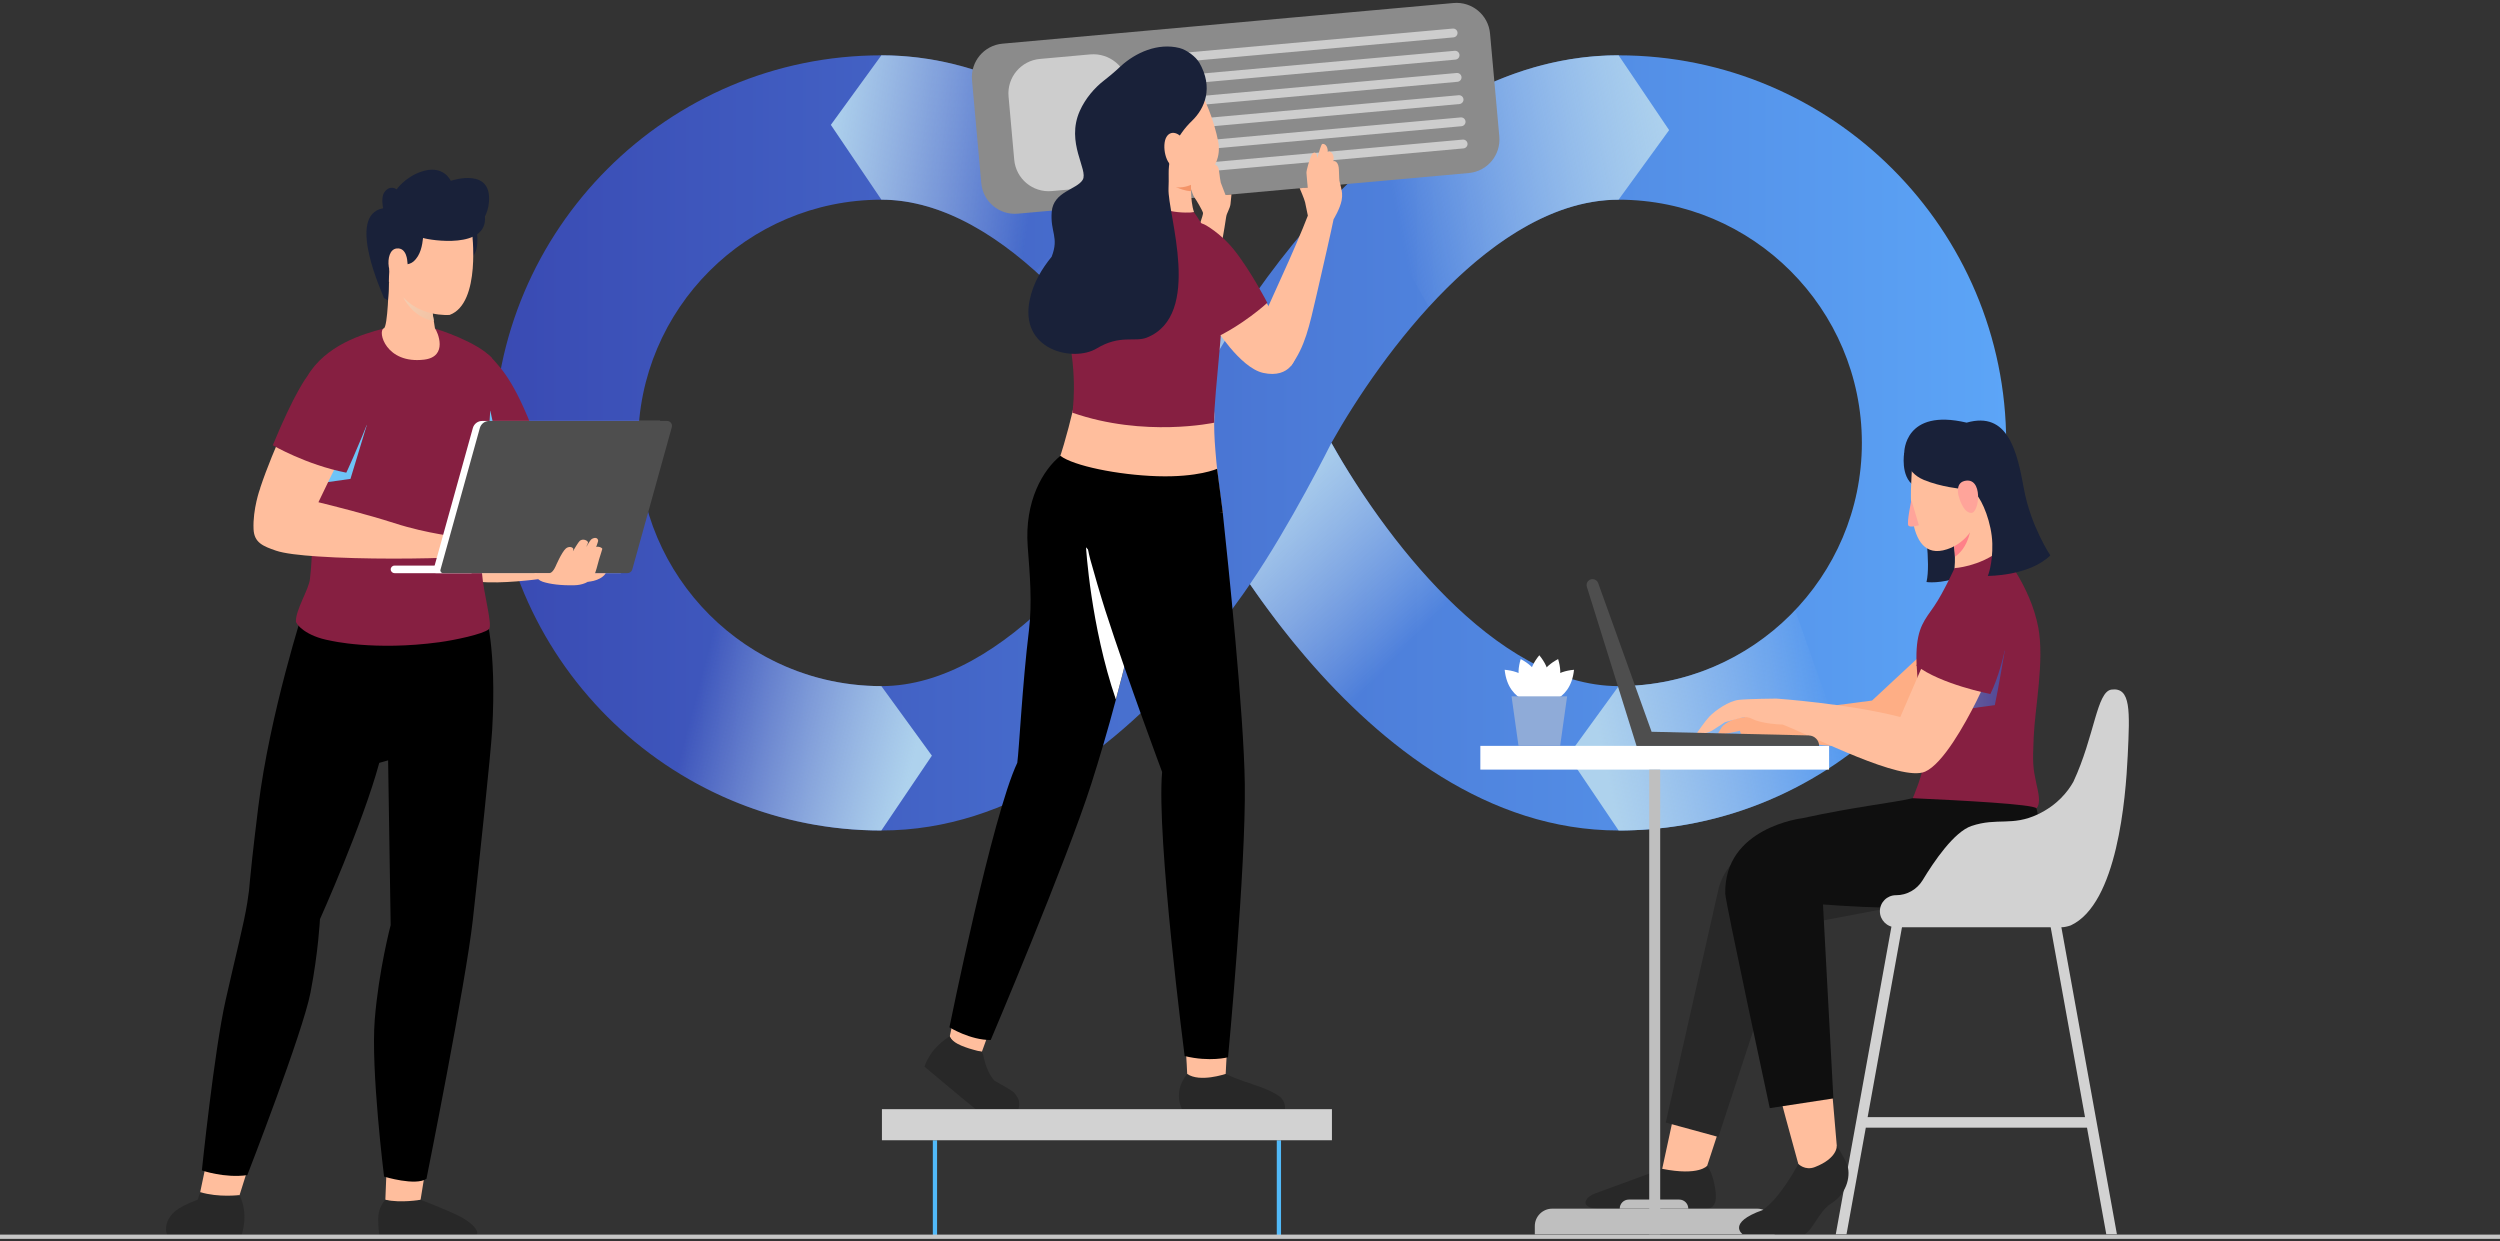 <svg width="588" height="292" viewBox="0 0 588 292" fill="none" xmlns="http://www.w3.org/2000/svg">
<rect x="0" y="0" width="588" height="292" fill="#333333" stroke="none"/>
<path d="M207.296 195.33C157.03 195.33 116.136 154.437 116.136 104.172C116.136 53.907 157.03 13.014 207.296 13.014C268.778 13.014 307.703 93.465 309.332 96.883L312.796 104.172L309.332 111.461C307.703 114.891 268.778 195.33 207.296 195.33ZM207.296 46.969C175.751 46.969 150.091 72.628 150.091 104.172C150.091 135.716 175.751 161.375 207.296 161.375C236.656 161.375 263.153 125.009 274.856 104.172C263.164 83.323 236.656 46.969 207.296 46.969Z" fill="url(#paint0_linear_1099_5711)"/>
<path d="M380.696 195.33C319.213 195.33 280.289 114.879 278.659 111.461L275.195 104.172L278.659 96.883C280.289 93.454 319.213 13.014 380.696 13.014C430.962 13.014 471.856 53.907 471.856 104.172C471.856 154.437 430.962 195.33 380.696 195.33ZM313.146 104.172C324.839 125.009 351.347 161.375 380.707 161.375C412.252 161.375 437.911 135.716 437.911 104.172C437.911 72.628 412.252 46.969 380.707 46.969C351.347 46.969 324.85 83.335 313.146 104.172Z" fill="url(#paint1_linear_1099_5711)"/>
<path style="mix-blend-mode:multiply" d="M344.427 144.503L322.989 170.728C311.071 160.258 301.303 148.035 293.991 137.407V137.384C303.42 123.7 313.142 104.176 313.142 104.176C319.662 115.788 330.777 132.234 344.427 144.503Z" fill="url(#paint2_linear_1099_5711)"/>
<path style="mix-blend-mode:multiply" d="M293.995 70.946C284.578 84.63 274.844 104.177 274.844 104.177C268.325 92.564 257.21 76.119 243.56 63.85L264.997 37.625C276.915 48.094 286.683 60.318 293.995 70.946Z" fill="url(#paint3_linear_1099_5711)"/>
<path style="mix-blend-mode:multiply" d="M392.578 30.605L380.693 46.96C364.213 46.96 348.628 58.426 336.064 72.177L318.622 41.606C335.068 25.908 356.075 13.005 380.693 13.005L392.578 30.605Z" fill="url(#paint4_linear_1099_5711)"/>
<path style="mix-blend-mode:multiply" d="M267.231 39.614L242.5 62.885C231.917 53.627 219.874 46.96 207.3 46.96L195.415 29.371L207.3 13.005C230.865 13.005 251.125 24.833 267.231 39.614Z" fill="url(#paint5_linear_1099_5711)"/>
<path style="mix-blend-mode:multiply" d="M219.181 177.731L207.297 195.331C183.143 195.331 161.162 185.892 144.841 170.499L161.966 139.022C172.435 152.605 188.859 161.376 207.297 161.376L219.181 177.731Z" fill="url(#paint6_linear_1099_5711)"/>
<path style="mix-blend-mode:multiply" d="M434.35 177.835C419.285 188.836 400.746 195.333 380.7 195.333L368.827 177.733L380.7 161.378C397.022 161.378 411.77 154.507 422.206 143.506L434.35 177.835Z" fill="url(#paint7_linear_1099_5711)"/>
<path d="M452.512 122.256C452.512 122.256 454.164 132.42 453.112 136.891C453.112 136.891 456.315 137.434 461.295 135.6C466.275 133.767 459.937 122.256 459.937 122.256" fill="#192139"/>
<path d="M447.874 106.419C447.874 106.419 446.889 112.078 450.171 114.229L451.315 109.339" fill="#192139"/>
<path d="M459.057 160.312L451.835 154.053L450.839 154.97L440.302 164.771L409.413 168.789C409.413 168.789 407.014 169.129 405.237 170.679C404.92 170.962 404.094 172.468 404.094 172.468C404.094 172.468 405.124 172.751 406.21 172.513C406.935 172.355 408.361 172.06 409.232 171.879L409.606 173.158C409.606 173.158 436.306 176.508 442.475 175.943C442.634 175.931 442.792 175.909 442.928 175.897C448.134 175.105 463.856 164.454 463.856 164.454L459.068 160.3L459.057 160.312Z" fill="#FEAE85"/>
<path d="M471.246 131.942L460.188 134.998L459.701 133.629C459.792 132.689 459.814 131.795 459.792 130.958C459.735 128.4 459.237 126.34 458.705 124.834L462.452 122.571L467.103 117.613L471.235 131.942H471.246Z" fill="#FFBE9D"/>
<path d="M459.802 130.96C459.746 128.402 459.248 126.342 458.716 124.836L462.462 122.573L463.685 122.256C463.685 122.256 463.821 128.209 459.791 130.96H459.802Z" fill="#FF8189"/>
<path d="M405.145 263.139L400.255 278.079L395.501 282.324L390.951 274.91L394.03 260.638L405.145 263.139Z" fill="#FFBE9D"/>
<path d="M469.879 113.563C469.879 113.563 466.676 117.467 465.25 121.565C464.107 124.858 461.809 127.914 457.938 129.193C447.446 132.657 449.619 113.336 449.653 110.812C449.675 109.024 449.143 102.584 456.172 101.678C462.997 100.795 470.23 103.693 469.879 113.563Z" fill="#FFBE9D"/>
<path d="M431.8 290.302H434.301L438.84 265.22H490.86L495.399 290.302H497.9L483.492 210.665C483.367 209.998 482.722 209.556 482.054 209.669C481.375 209.794 480.934 210.439 481.058 211.107L490.396 262.753H439.27L448.608 211.107C448.733 210.439 448.291 209.794 447.623 209.669C446.944 209.545 446.31 209.986 446.186 210.665L437.154 260.534L436.712 263.013L436.418 264.62L435.965 267.133L431.777 290.29L431.8 290.302Z" fill="#D2D2D2"/>
<path d="M445.094 213.403L420.34 218.088L404.166 267.414L391.783 264.03L404.268 208.751C405.547 204.201 408.999 200.59 413.481 199.096L439.525 190.438" fill="#282828"/>
<path d="M418.584 257.622L419.976 262.851L422.964 273.762L423.406 276.445L428.375 277.022L432.223 271.951L431.08 258.63L430.967 257.271L418.584 257.622Z" fill="#FFBE9D"/>
<path d="M477.539 185.777L466.39 182.937L449.876 187.736C444.93 188.879 436.452 189.705 423.889 192.444C423.889 192.444 405.439 194.606 405.779 210.203C405.824 212.161 416.249 260.637 416.249 260.637L431.212 258.351L428.767 212.727C438.173 213.451 461.263 214.764 470.759 210.938C486.039 204.781 477.539 185.755 477.539 185.755V185.777Z" fill="#0F0F0F"/>
<path d="M470.48 129.423C470.48 129.423 477.509 137.516 479.399 147.555C480.881 155.422 478.629 166.333 478.323 173.384C478.052 179.632 478.142 180.526 478.957 184.34C479.353 186.197 480.112 188.868 478.98 190.124C478.256 189.151 461.572 188.268 449.88 187.736C449.88 187.736 452.449 181.805 452.517 178.772C452.653 172.513 450.593 159.768 450.751 153.724C450.921 147.499 452.766 145.722 454.939 142.541C457.124 139.327 459.716 133.623 459.716 133.623C459.716 133.623 465.488 133.306 470.491 129.412L470.48 129.423Z" fill="#861F41"/>
<path style="mix-blend-mode:multiply" opacity="0.5" d="M471.544 152.91C471.544 152.91 469.903 162.621 469.178 165.847L461.21 166.922L471.544 152.898V152.91Z" fill="url(#paint8_linear_1099_5711)"/>
<path d="M458.087 156.566L453.288 153.985C453.039 154.585 446.95 168.643 446.95 168.643C434.726 165.485 417.805 164.308 417.805 164.308C417.805 164.308 411.432 164.353 409.021 164.602C406.61 164.851 403.441 167.092 402.049 168.529C401.212 169.39 399.129 172.355 399.129 172.355C399.129 172.355 401.064 172.83 402.649 171.857C404.234 170.872 405.694 169.865 405.694 169.865L409.666 168.779C410.459 168.563 411.296 168.665 412.032 169.039C412.564 169.31 413.345 169.616 414.466 169.854C417.092 170.42 419.253 170.408 419.276 170.408C426.848 173.385 447.176 183.945 452.768 181.5C456.978 179.655 462.117 170.386 464.811 165.021C465.954 162.746 466.656 161.161 466.656 161.161L458.087 156.543V156.566Z" fill="#FFBE9D"/>
<path d="M473.209 143.186C473.209 143.186 471.896 155.58 468.138 163.231C468.138 163.231 456.446 160.956 450.753 156.553C450.753 156.553 453.888 148.053 458.959 139.813" fill="#861F41"/>
<path d="M447.879 106.422C447.879 106.422 447.879 110.984 452.508 112.885C456.583 114.56 461.28 114.979 461.28 114.979C461.28 114.979 463.227 114.696 464.744 116.201C466.26 117.707 468.467 123.026 468.592 127.848C468.716 132.67 467.539 135.454 467.539 135.454C467.539 135.454 477.205 135.533 482.242 130.632C482.242 130.632 477.635 123.785 476.028 114.979C474.421 106.185 472.304 96.621 462.548 99.405C447.879 95.942 447.879 106.422 447.879 106.422Z" fill="#192139"/>
<path d="M460.685 116.739C460.685 116.739 459.756 113.717 462.009 113.129C466.48 111.986 465.608 120.69 463.627 120.644C461.647 120.599 460.696 116.728 460.696 116.728L460.685 116.739Z" fill="#FFA49A"/>
<path d="M401.546 274.173C401.546 274.173 399.667 276.64 390.952 274.909C390.952 274.909 376.905 280.047 375.072 280.738C372.457 281.734 371.54 284.28 376.249 284.28H401.217C402.157 284.28 403.187 284.009 403.515 282.322C403.832 280.67 402.961 275.984 401.546 274.173Z" fill="#282828"/>
<path d="M430.203 175.43H348.178V181.01H430.203V175.43Z" fill="white"/>
<path d="M387.898 290.299H390.479V181.008H387.898V290.299Z" fill="#BFBFBF"/>
<path d="M417.388 290.312H360.987V288.366C360.987 286.113 362.821 284.28 365.073 284.28H413.302C415.554 284.28 417.388 286.113 417.388 288.366V290.312Z" fill="#BFBFBF"/>
<path d="M380.969 284.277H397.087C397.087 283.1 396.136 282.138 394.948 282.138H383.097C381.92 282.138 380.958 283.088 380.958 284.277H380.969Z" fill="#BFBFBF"/>
<path d="M449.564 117.613C449.564 117.613 448.409 123.001 448.851 123.601C449.281 124.201 451.318 123.533 451.318 123.533" fill="#FFA49A"/>
<path d="M432.017 269.508C432.017 269.508 433.421 271.557 434.383 273.798C435.345 276.039 434.677 280.6 430.693 283.057C427.863 284.8 426.188 289.644 424.389 290.3H409.878C409.878 290.3 406.052 287.629 414.598 284.596C418.876 281.619 422.962 273.753 422.962 273.753C422.962 273.753 424.536 275.394 426.845 274.5C432.232 272.417 432.017 269.497 432.017 269.497V269.508Z" fill="#282828"/>
<path d="M496.637 162.189C493.128 162.631 492.676 173.112 487.65 183.887C486.36 186.184 483.87 189.365 479.308 191.527C473.242 194.402 469.755 192.228 463.7 194.266C459.591 195.647 454.838 202.653 452.212 207.01C450.887 209.195 448.533 210.553 445.975 210.553H445.918C443.836 210.553 442.149 212.239 442.149 214.322C442.149 216.404 443.836 218.091 445.918 218.091H484.832C485.5 218.091 486.314 217.91 487.05 217.65C497.995 212.556 499.965 187.724 500.44 177.707C500.949 167.158 501.198 161.612 496.637 162.189Z" fill="#D2D2D2"/>
<path d="M425.445 172.972L388.456 172.112L375.892 137.138C375.689 136.583 375.168 136.21 374.568 136.21C373.617 136.21 372.95 137.127 373.233 138.032L384.913 175.44H427.856C427.856 174.104 426.792 173.017 425.456 172.983L425.445 172.972Z" fill="#4E4E4E"/>
<path d="M362.044 154.117C356.781 160.478 362.044 165.571 362.044 165.571C362.044 165.571 367.307 160.478 362.044 154.117Z" fill="white"/>
<path d="M357.669 155.013C355.27 162.913 362.083 165.573 362.083 165.573C362.083 165.573 364.97 158.85 357.669 155.013Z" fill="white"/>
<path d="M366.469 155.013C368.869 162.913 362.055 165.573 362.055 165.573C362.055 165.573 359.169 158.85 366.469 155.013Z" fill="white"/>
<path d="M370.209 157.531C369.371 165.737 362.048 165.567 362.048 165.567C362.048 165.567 361.98 158.244 370.209 157.531Z" fill="white"/>
<path d="M353.897 157.531C354.735 165.737 362.058 165.567 362.058 165.567C362.058 165.567 362.126 158.244 353.897 157.531Z" fill="white"/>
<path d="M366.945 175.431H357.155L355.514 163.773H368.587L366.945 175.431Z" fill="#8FABD8"/>
<path d="M226.051 246.185C228.496 247.203 230.941 247.373 230.941 247.373L232.854 242.099L224.897 236.723C224.897 236.723 223.822 241.748 223.392 243.706C223.392 243.706 223.607 245.166 226.051 246.185Z" fill="#FFBE9D"/>
<path d="M238.593 257.072C238.05 256.472 235.865 255.317 233.839 254.14C231.383 251.118 231.53 248.13 230.93 247.383C230.93 247.383 228.531 246.942 226.086 245.923C223.641 244.904 223.37 243.716 223.37 243.716C222.238 244.519 219.091 246.41 217.416 250.858C217.416 250.858 226.844 258.781 229.504 260.897C229.504 260.897 237.484 260.897 239.51 260.897C239.838 259.89 239.985 258.633 238.57 257.072H238.593Z" fill="#282828"/>
<path d="M279.226 252.579C279.226 252.579 280.766 253.552 284.591 253.258C285.203 253.213 287.387 252.839 288.27 252.579C288.27 252.579 290.013 253.439 292.605 254.345C295.095 255.216 298.389 256.11 300.788 257.774C302.531 258.985 302.226 260.887 302.226 260.887H278.015C278.015 260.887 275.718 256.993 279.215 252.59L279.226 252.579Z" fill="#282828"/>
<path d="M278.819 246.081C279.068 248.73 279.227 252.578 279.227 252.578C282.17 254.672 288.282 252.578 288.282 252.578C288.282 252.578 288.485 248.39 288.655 245.889L278.819 246.081Z" fill="#FFBE9D"/>
<path d="M341.865 0.71L235.787 10.27C231.435 10.662 228.225 14.508 228.617 18.86L230.801 43.085C231.193 47.437 235.039 50.647 239.391 50.255L345.468 40.694C349.82 40.302 353.03 36.456 352.638 32.104L350.455 7.879C350.062 3.528 346.217 0.318 341.865 0.71Z" fill="#8B8B8B"/>
<path d="M266.684 34.415C267.114 39.237 263.56 43.493 258.75 43.923L247.386 44.941C242.904 45.349 238.942 42.044 238.546 37.562L237.211 22.701C236.803 18.219 240.108 14.268 244.59 13.861L256.407 12.797C260.98 12.39 265.009 15.751 265.417 20.324L266.684 34.415Z" fill="#CDCDCD"/>
<path d="M275.768 14.733C275.236 14.733 274.784 14.326 274.738 13.794C274.682 13.228 275.112 12.719 275.678 12.662L341.676 6.72C342.254 6.663 342.752 7.093 342.808 7.659C342.865 8.225 342.435 8.735 341.869 8.791L275.87 14.733C275.87 14.733 275.802 14.733 275.78 14.733H275.768Z" fill="#CDCDCD"/>
<path d="M276.232 19.961C275.7 19.961 275.248 19.554 275.202 19.022C275.146 18.456 275.576 17.946 276.142 17.89L342.14 11.948C342.729 11.902 343.216 12.321 343.272 12.887C343.329 13.453 342.899 13.962 342.333 14.019L276.334 19.961C276.334 19.961 276.266 19.961 276.244 19.961H276.232Z" fill="#CDCDCD"/>
<path d="M276.707 25.181C276.175 25.181 275.722 24.773 275.677 24.241C275.62 23.675 276.05 23.166 276.616 23.11L342.615 17.167C343.192 17.122 343.69 17.541 343.747 18.107C343.803 18.673 343.373 19.182 342.807 19.239L276.809 25.181C276.809 25.181 276.741 25.181 276.718 25.181H276.707Z" fill="#CDCDCD"/>
<path d="M277.17 30.409C276.638 30.409 276.185 30.002 276.14 29.47C276.083 28.904 276.513 28.395 277.079 28.338L343.078 22.396C343.655 22.351 344.153 22.769 344.21 23.335C344.266 23.901 343.836 24.411 343.27 24.467L277.272 30.409C277.272 30.409 277.204 30.409 277.181 30.409H277.17Z" fill="#CDCDCD"/>
<path d="M277.65 35.629C277.118 35.629 276.666 35.222 276.62 34.69C276.564 34.124 276.994 33.614 277.56 33.558L343.558 27.616C344.147 27.57 344.634 27.989 344.69 28.555C344.747 29.121 344.317 29.63 343.751 29.687L277.752 35.629C277.752 35.629 277.684 35.629 277.662 35.629H277.65Z" fill="#CDCDCD"/>
<path d="M278.123 40.847C277.591 40.847 277.138 40.439 277.093 39.907C277.036 39.342 277.466 38.832 278.032 38.776L344.031 32.833C344.608 32.788 345.106 33.207 345.163 33.773C345.219 34.339 344.789 34.848 344.223 34.905L278.225 40.847C278.225 40.847 278.157 40.847 278.134 40.847H278.123Z" fill="#CDCDCD"/>
<path d="M288.43 50.895C288.43 50.363 289.313 48.971 289.415 47.997C289.505 47.024 289.641 45.734 289.641 45.734L288.623 45.824L288.238 45.858L287.129 42.961C287.129 42.961 286.812 41.252 286.687 39.995C286.563 38.728 285.25 38.309 285.17 38.886C285.137 39.101 285.148 39.848 285.137 40.199C285.08 39.792 285.023 39.418 284.989 39.124C284.865 37.856 283.292 37.347 283.212 37.924C283.156 38.309 283.144 38.954 283.156 39.678C282.76 38.773 281.571 38.445 281.503 38.943C281.435 39.486 281.424 40.403 281.447 41.274C281.141 40.448 280.394 40.21 280.304 40.844C280.19 41.569 279.658 43.221 279.953 44.025C280.247 44.828 280.609 46.028 280.983 46.526C281.356 47.024 282.737 49.333 282.952 50.069C283.167 50.793 277.757 64.466 277.757 64.466C281.741 65.167 285.951 65.269 285.951 65.269C285.951 65.269 288.408 51.461 288.408 50.918L288.43 50.895Z" fill="#FFBE9D"/>
<path d="M287.602 120.583L273.329 120.877L254.269 116.972L246.323 114.335C248.055 112.026 250.013 105.564 251.326 100.561C252.277 96.962 252.911 94.121 252.911 94.121L267.229 92.593L274.11 91.857C274.11 91.857 283.177 90.589 285.214 95.524C285.508 96.237 285.655 97.052 285.61 98.037C285.508 100.278 285.621 103.073 285.859 105.937C286.414 113.068 287.602 120.572 287.602 120.572V120.583Z" fill="#FFBE9D"/>
<path d="M287.607 120.584L286.261 110.261C286.261 110.261 281.79 112.31 272.169 112.004C262.933 111.71 252.531 109.571 249.407 107.217C245.378 110.443 240.907 117.8 241.722 128.586C242.22 135.162 242.797 141.738 242.005 148.269C240.443 161.104 239.696 176.293 239.266 179.406C233.369 191.844 223.307 241.623 223.307 241.623C223.307 241.623 228.162 244.645 233.018 244.611C233.018 244.611 250.856 202.574 256.685 184.329C258.485 178.692 260.522 171.845 262.469 164.511C264.45 157.21 266.329 149.457 267.811 141.987C269.475 133.521 270.641 125.473 270.833 118.92C275.18 120.086 278.371 120.912 278.553 120.878C279.175 120.776 287.607 120.584 287.607 120.584Z" fill="black"/>
<path d="M267.793 141.988C266.311 149.447 264.432 157.211 262.451 164.511C256.52 147.217 255.434 128.723 255.434 128.723C255.434 128.723 264.194 138.49 267.793 141.988Z" fill="white" style="mix-blend-mode:multiply"/>
<path d="M288.849 248.664C288.849 248.664 284.57 249.83 278.628 248.381C278.628 248.381 271.961 196.894 273.331 181.569C273.331 181.569 265.329 160.188 259.964 143.561C258.945 140.381 257.168 134.28 256.444 131.609C254.554 124.648 255.538 118.808 257.349 114.349L287.592 120.585C288.837 132.186 292.561 167.896 292.776 184.342C293.059 204.104 288.837 248.664 288.837 248.664H288.849Z" fill="black"/>
<path d="M280.834 49.924C280.008 50.185 276.567 51.079 273.318 48.838C269.583 46.269 273.386 41.435 273.386 41.435H280.313L280.144 42.715C280.144 42.715 280.076 43.688 280.132 44.989C280.166 46.506 280.325 48.464 280.845 49.924H280.834Z" fill="#FFBE9D"/>
<path d="M280.143 42.715C280.143 42.715 280.075 43.688 280.132 44.989C277.381 44.763 275.186 43.212 275.186 43.212C275.186 43.212 277.744 42.601 278.57 41.435H280.313L280.143 42.715Z" fill="#F49468"/>
<path d="M280.833 49.923C280.833 49.923 285.429 56.374 287.172 62.203C289.028 68.372 285.327 93.318 285.576 99.418C285.576 99.418 269.153 102.972 252.22 97.064C252.22 97.064 253.601 88.553 250.986 77.63C249.039 69.504 251.133 56.476 252.978 52.685C254.823 48.893 271.677 48.406 271.677 48.406C271.677 48.406 275.185 50.41 280.845 49.923H280.833Z" fill="#861F41"/>
<path d="M315.45 44.24L315.02 42.486C315.02 42.486 314.941 41.49 314.907 39.928C314.873 38.14 313.967 37.766 313.605 37.913C313.605 37.846 313.628 37.766 313.639 37.698C313.888 36.148 312.847 35.48 312.473 35.627C312.428 35.65 312.36 35.752 312.292 35.91C312.383 34.065 311.33 33.714 310.968 33.873C310.764 33.952 310.243 35.661 309.802 37.234C309.802 36.94 309.791 36.702 309.745 36.544C309.542 35.729 308.874 35.593 308.444 36.544C308.014 37.495 307.255 39.985 307.278 40.675C307.312 41.366 307.584 44.105 307.584 44.105L305.682 44.274C305.682 44.274 306.78 46.776 306.961 47.591C307.131 48.406 307.606 50.715 307.606 50.715C306.395 53.918 303.599 60.426 301.268 65.496C298.291 72.016 295.778 77.743 295.778 77.743L303.656 86.028C306.972 81.41 307.878 77.052 309.723 69.096C311.262 62.452 313.175 54.008 313.662 51.563C313.662 51.563 315.156 49.153 315.552 47.127C315.79 45.916 315.62 44.874 315.439 44.229L315.45 44.24Z" fill="#FFBE9D"/>
<path d="M296.997 69.752C296.997 69.752 303.991 81.251 304.614 82.644C305.237 84.047 303.505 89.129 297.087 87.703C291.62 86.492 285.576 76.656 285.576 76.656L296.997 69.752Z" fill="#FFBE9D"/>
<path d="M283.435 52.878C283.435 52.878 287.023 54.745 290.237 58.752C294.12 63.585 298.07 71.214 298.07 71.214C298.07 71.214 292.32 76.601 284.589 80.053C284.589 80.053 275.987 69.482 274.176 62.872C272.377 56.262 278.987 50.637 283.424 52.867L283.435 52.878Z" fill="#861F41"/>
<path d="M282.803 22.361C282.803 22.361 285.531 27.703 286.561 33.589C287.104 36.667 285.803 39.803 283.267 41.636C282.283 42.349 281.286 42.915 280.381 43.356C277.585 44.703 274.201 44.149 272.017 41.93C270.783 40.685 269.425 38.942 268.157 36.543C262.577 25.938 274.79 14.121 282.792 22.361H282.803Z" fill="#FFBE9D"/>
<path d="M282.035 14.687C281.288 13.397 279.171 11.733 277.417 11.292C272.323 10.013 267.083 12.356 263.517 15.638C263.517 15.638 261.967 17.155 259.703 18.898C257.428 20.652 255.255 23.187 253.965 26.096C250.626 33.6 256.025 39.95 254.655 42.282C253.285 44.613 247.751 45.02 247.366 49.819C246.981 54.618 249.132 55.762 247.366 60.334C247.366 60.334 247.366 60.346 247.366 60.357C245.023 63.254 243.076 66.435 242.216 70.396C239.613 82.382 252.471 85.269 257.949 81.952C263.438 78.636 266.902 80.526 269.697 79.417C283.019 74.154 274.553 50.193 274.836 44.341C274.893 43.266 274.881 42.066 274.87 40.787C274.813 36.079 276.941 31.699 280.337 28.439C283.382 25.519 285.476 20.607 282.046 14.676L282.035 14.687Z" fill="#192139"/>
<path d="M278.708 33.715C278.04 31.576 275.55 30.24 274.361 32.198C273.173 34.156 274.169 39.148 276.41 39.261C278.651 39.363 280.19 38.446 278.708 33.726V33.715Z" fill="#FFBE9D"/>
<path d="M219.901 268.202V290.884" stroke="url(#paint9_linear_1099_5711)" stroke-miterlimit="10"/>
<path d="M300.798 268.202V290.884" stroke="url(#paint10_linear_1099_5711)" stroke-miterlimit="10"/>
<path d="M313.271 260.875H207.431V268.187H313.271V260.875Z" fill="#D2D2D2"/>
<path d="M91.065 271.444L90.635 282.174C90.635 282.174 95.287 284.144 98.92 282.174L100.606 271.784" fill="#FFBE9D"/>
<path d="M49.702 267.935L47.02 280.702C47.02 280.702 52.181 283.237 56.221 281.494L59.549 270.889" fill="#FFBE9D"/>
<path d="M89.167 290.368H111.827C112.099 290.368 112.325 290.119 112.268 289.847C112.065 288.908 110.718 287.436 108.16 286.101C105.5 284.72 98.935 282.185 98.935 282.185C98.935 282.185 94.283 283.011 90.639 282.185C90.639 282.185 89.348 283.497 89.054 285.467C88.76 287.425 89.178 289.938 89.178 290.379L89.167 290.368Z" fill="#282828"/>
<path d="M71.499 142.991C71.499 142.991 63.441 167.824 60.747 189.781C58.053 211.739 59.06 206.635 58.166 212.282C57.363 217.364 55.427 224.71 53.062 235.259C50.368 247.256 47.481 275.281 47.481 275.281C47.481 275.281 52.779 277.148 58.166 276.39C58.166 276.39 71.205 242.887 73.028 233.459C74.872 223.963 75.257 216.187 75.257 216.187C75.257 216.187 85.331 193.732 89.202 179.425L91.284 178.837L91.884 217.579C91.884 217.579 89.077 228.173 88.138 239.854C87.198 251.557 90.334 276.741 90.334 276.741C90.334 276.741 97.77 279.004 100.305 277.25C100.305 277.25 109.575 231.037 111.194 216.47C112.676 203.171 115.438 177.252 115.755 171.729C116.887 152.261 114.103 143.942 114.103 143.942L71.499 142.991Z" fill="black"/>
<path d="M56.355 281.076C56.355 281.076 51.386 281.71 47.085 280.386L46.508 282.174C46.508 282.174 42.274 283.623 40.656 285.366C38.2 288.026 39.286 290.357 39.286 290.357H56.841C56.841 290.357 58.607 285.83 56.343 281.065L56.355 281.076Z" fill="#282828"/>
<path d="M126.575 136.225C126.575 136.225 117.747 137.402 112.721 136.825C106.904 136.168 112.303 130.634 112.303 130.634L125.953 133.916L126.575 136.214V136.225Z" fill="#FFBE9D"/>
<path d="M113.476 111.326C114.382 111.111 115.242 110.873 116.057 110.635C124.512 108.157 126.855 105.191 126.855 105.191C121.546 90.308 118.185 86.969 115.706 84.23C111.133 79.182 114.585 95.31 115.117 95.593L113.476 111.337V111.326Z" fill="#861F41"/>
<path style="mix-blend-mode:multiply" d="M115.321 96.587L117.268 105.585L112.57 104.419L115.321 96.587Z" fill="url(#paint11_linear_1099_5711)"/>
<path d="M72.891 136.256C72.608 138.655 69.574 143.375 69.597 146.137C69.597 146.804 71.872 149.634 77.667 150.664C77.667 150.664 87.978 153.131 103.337 151.049C106.903 150.562 113.592 149.17 114.984 147.982C115.946 147.167 113.717 139.617 113.366 134.807C112.562 123.658 114.498 121.089 114.633 111.548C114.633 111.31 114.645 111.072 114.645 110.835C114.894 96.121 116.388 88.764 115.697 84.214C112.29 80.4 102.873 77.411 102.274 77.287C102.251 77.276 92.37 77.208 90.219 77.287C85.284 78.555 76.558 81.18 72.223 88.571C72.46 94.48 72.076 101.667 72.789 110.869C72.913 112.261 74.124 125.99 72.891 136.256Z" fill="#861F41"/>
<path d="M112.181 54.642C112.181 54.642 112.928 59.769 110.54 60.708L109.601 55.038" fill="#192139"/>
<path d="M99.73 84.589C105.514 83.899 102.911 78.002 102.299 77.221C102.299 77.221 101.337 70.951 101.258 70.656L91.456 66.378C91.456 66.378 91.23 77.085 90.245 77.232C88.751 77.934 90.754 85.653 99.741 84.589H99.73Z" fill="#FFBE9D"/>
<path style="mix-blend-mode:multiply" d="M94.852 69.942C94.852 69.942 96.98 74.617 102.028 75.534L101.247 70.655L94.852 69.942Z" fill="url(#paint12_linear_1099_5711)"/>
<path d="M111.003 54.392C111.003 54.392 113.221 71.29 105.774 74.063C105.774 74.063 98.349 74.765 94.025 68.947C92.78 67.272 91.207 66.898 90.686 64.872C89.848 61.59 88.671 55.523 90.177 51.867C92.316 46.661 110.799 41.726 111.003 54.403V54.392Z" fill="#FFBE9D"/>
<path d="M106.021 42.53C106.021 42.53 104.29 38.512 98.936 40.425C95.189 41.76 93.288 44.544 93.288 44.544C93.288 44.544 91.794 43.333 90.424 45.19C89.53 46.401 90.107 48.981 90.107 48.981C81.222 50.611 90.198 69.49 90.3 70.101L91.251 70.656C91.5 67.894 91.42 65.359 91.579 63.435C91.624 62.846 92.552 62.518 92.767 62.099C94.51 62.394 96.231 62.371 97.227 61.522C98.959 60.039 99.321 57.606 99.502 55.965C101.154 56.519 114.725 58.67 114.058 50.917C114.058 50.917 114.669 49.728 114.872 48.517C116.468 38.908 106.033 42.53 106.033 42.53H106.021Z" fill="#192139"/>
<path d="M94.508 65.798C91.146 67.088 90.094 58.803 93.285 58.441C95.708 58.158 95.809 61.542 95.809 61.542C95.809 61.542 96.432 65.062 94.508 65.798Z" fill="#FFBE9D"/>
<path style="mix-blend-mode:multiply" d="M86.3 99.879L82.43 112.635L74.608 113.733L86.3 99.879Z" fill="#6EC4F7"/>
<path d="M61.186 114.81C64.389 105.144 70.116 93.656 70.116 93.656L83.2 101.172C83.2 101.172 78.198 111.154 74.892 118.127C78.084 118.908 86.347 120.979 92.674 123.016C100.676 125.608 108.135 126.321 108.135 126.321C107.784 128.789 107.796 131.041 107.796 131.041C99.986 131.471 85.238 131.584 74.825 130.882C70.535 130.599 66.856 130.181 64.909 129.513C61.853 128.46 59.771 127.634 59.635 124.442C59.431 119.756 61.14 114.935 61.208 114.822L61.186 114.81Z" fill="#FFBE9D"/>
<path d="M92.774 134.809H110.907V133.032H92.774C92.288 133.032 91.892 133.428 91.892 133.915C91.892 134.402 92.288 134.798 92.774 134.798V134.809Z" fill="white"/>
<path d="M102.578 134.807H145.905C146.449 134.807 146.924 134.445 147.071 133.924L156.364 100.478C156.567 99.743 156.013 99.007 155.243 99.007H113.41C112.391 99.007 111.486 99.686 111.214 100.671L101.955 133.992C101.842 134.399 102.148 134.807 102.578 134.807Z" fill="white"/>
<path d="M104.223 134.807H147.551C148.094 134.807 148.57 134.445 148.717 133.924L158.009 100.478C158.213 99.743 157.658 99.007 156.889 99.007H115.055C114.037 99.007 113.131 99.686 112.859 100.671L103.601 133.992C103.488 134.399 103.793 134.807 104.223 134.807Z" fill="#4E4E4E"/>
<path d="M142.468 134.809C142.468 134.809 141.721 136.484 138.314 136.835L138.552 134.809H142.468Z" fill="#FFBE9D"/>
<path d="M141.673 129.114C141.593 128.797 140.835 128.446 140.224 128.65C140.484 127.925 140.688 127.291 140.688 127.212C140.62 126.329 139.76 126.442 139.273 126.714C138.707 127.031 138.051 128.491 137.87 128.65C138.096 128.185 138.322 127.631 138.311 127.574C138.187 127.054 137.021 126.612 136.353 127.223C136.013 127.529 135.006 129.227 134.746 129.668C134.814 129.385 134.859 129.181 134.848 129.136C134.723 128.616 133.727 128.423 133.059 129.034C132.086 129.917 130.694 133.166 130.694 133.166C130.048 134.603 129.46 134.784 129.267 134.784H125.702C125.702 134.784 125.985 136.267 127.66 136.833C129.324 137.376 131.927 137.738 135.153 137.648C136.749 137.614 138.673 137.048 139.647 135.565C139.986 135.056 140.677 132.475 140.914 131.524C141.061 131.026 141.673 129.159 141.661 129.102L141.673 129.114Z" fill="#FFBE9D"/>
<path d="M72.219 88.571C72.219 88.571 69.333 92.182 64.16 104.723C64.16 104.723 71.947 109.295 81.444 111.174C81.444 111.174 83.436 107.156 88.11 95.374" fill="#861F41"/>
<path d="M0 290.881H588" stroke="#C6C6C6" stroke-linecap="round" stroke-linejoin="round"/>
<defs>
<linearGradient id="paint0_linear_1099_5711" x1="112.638" y1="104.172" x2="471.822" y2="104.172" gradientUnits="userSpaceOnUse">
<stop stop-color="#3949B2"/>
<stop offset="1" stop-color="#5CA5F7"/>
</linearGradient>
<linearGradient id="paint1_linear_1099_5711" x1="112.638" y1="-127.459" x2="471.822" y2="-127.459" gradientUnits="userSpaceOnUse">
<stop stop-color="#3949B2"/>
<stop offset="1" stop-color="#5CA5F7"/>
</linearGradient>
<linearGradient id="paint2_linear_1099_5711" x1="331.976" y1="150.909" x2="296.323" y2="116.671" gradientUnits="userSpaceOnUse">
<stop stop-color="#CBE1F2" stop-opacity="0"/>
<stop offset="1" stop-color="#AED2ED"/>
</linearGradient>
<linearGradient id="paint3_linear_1099_5711" x1="258.874" y1="51.999" x2="286.886" y2="95.576" gradientUnits="userSpaceOnUse">
<stop stop-color="#CBE1F2" stop-opacity="0"/>
<stop offset="1" stop-color="#AED2ED"/>
</linearGradient>
<linearGradient id="paint4_linear_1099_5711" x1="327.858" y1="48.239" x2="394.264" y2="34.272" gradientUnits="userSpaceOnUse">
<stop stop-color="#CBE1F2" stop-opacity="0"/>
<stop offset="1" stop-color="#AED2ED"/>
</linearGradient>
<linearGradient id="paint5_linear_1099_5711" x1="243.576" y1="40.271" x2="194.34" y2="33.197" gradientUnits="userSpaceOnUse">
<stop stop-color="#CBE1F2" stop-opacity="0"/>
<stop offset="1" stop-color="#AED2ED"/>
</linearGradient>
<linearGradient id="paint6_linear_1099_5711" x1="163.879" y1="163.266" x2="215.378" y2="176.849" gradientUnits="userSpaceOnUse">
<stop stop-color="#CBE1F2" stop-opacity="0"/>
<stop offset="1" stop-color="#AED2ED"/>
</linearGradient>
<linearGradient id="paint7_linear_1099_5711" x1="430.242" y1="164.264" x2="376.479" y2="175.866" gradientUnits="userSpaceOnUse">
<stop stop-color="#CBE1F2" stop-opacity="0"/>
<stop offset="1" stop-color="#AED2ED"/>
</linearGradient>
<linearGradient id="paint8_linear_1099_5711" x1="461.21" y1="159.916" x2="471.544" y2="159.916" gradientUnits="userSpaceOnUse">
<stop stop-color="#49A5F7"/>
<stop offset="1" stop-color="#1C6CEB"/>
</linearGradient>
<linearGradient id="paint9_linear_1099_5711" x1="-nan" y1="-nan" x2="-nan" y2="-nan" gradientUnits="userSpaceOnUse">
<stop stop-color="#51B9F8"/>
<stop offset="1" stop-color="#71D2F9"/>
</linearGradient>
<linearGradient id="paint10_linear_1099_5711" x1="-nan" y1="-nan" x2="-nan" y2="-nan" gradientUnits="userSpaceOnUse">
<stop stop-color="#51B9F8"/>
<stop offset="1" stop-color="#71D2F9"/>
</linearGradient>
<linearGradient id="paint11_linear_1099_5711" x1="114.913" y1="97.73" x2="114.913" y2="108.03" gradientUnits="userSpaceOnUse">
<stop stop-color="#6EC4F7"/>
<stop offset="1" stop-color="#398EF6"/>
</linearGradient>
<linearGradient id="paint12_linear_1099_5711" x1="94.863" y1="68.765" x2="107.109" y2="77.594" gradientUnits="userSpaceOnUse">
<stop stop-color="#F4CFB3"/>
<stop offset="1" stop-color="#F2BB9B"/>
</linearGradient>
</defs>
</svg>
